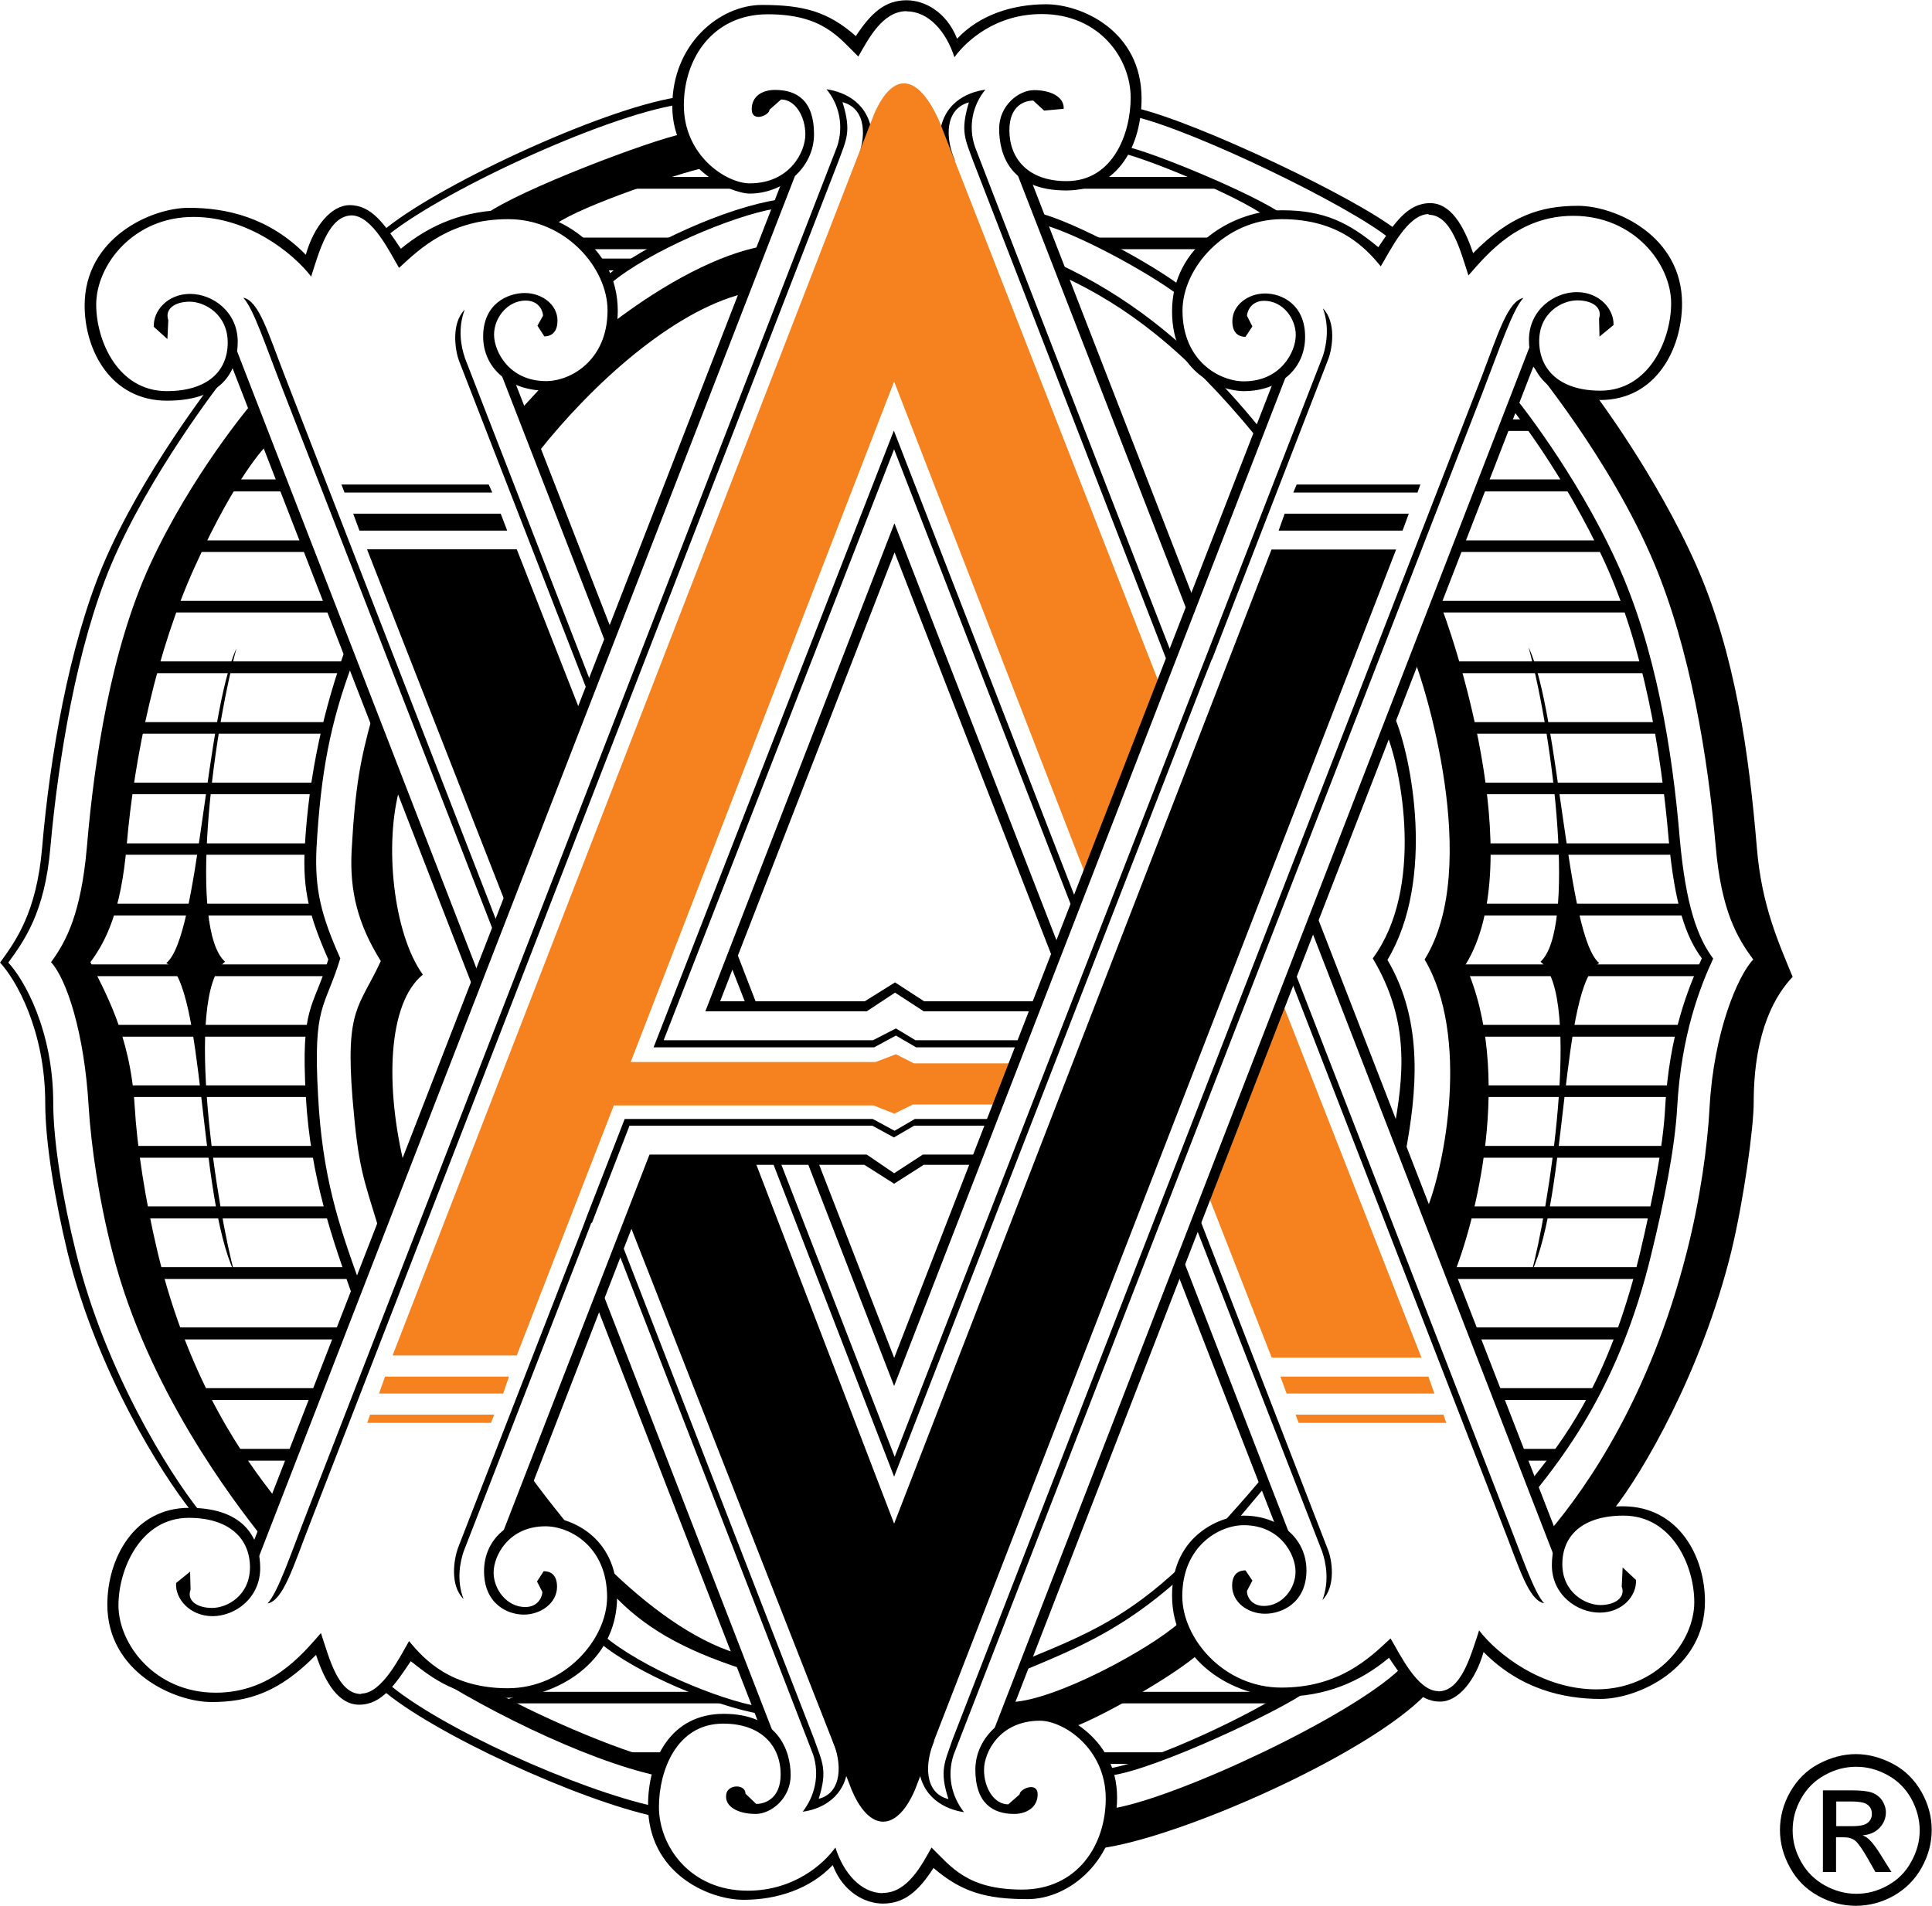 <svg viewBox="0 0 2436 2404" fill="none" xmlns="http://www.w3.org/2000/svg">
<path d="M1143.09 14.083C1112.23 14.083 1094.27 50.556 1082.21 71.317C1057.52 47.189 1037.32 18.011 968.023 18.011C898.724 18.011 862.252 73.843 862.252 132.76C862.252 196.447 915.839 231.236 945.297 231.236C995.517 231.236 1015.44 191.958 1015.44 169.513C1015.44 147.069 1002.81 125.465 984.856 125.465L970.267 138.371C970.267 145.385 947.823 154.924 947.823 137.81C947.823 120.696 961.85 113.401 977.281 113.401C1004.5 113.401 1026.38 126.588 1026.38 169.233C1026.38 211.878 987.381 244.142 945.297 244.142C922.291 244.142 847.663 212.719 847.663 133.882C847.663 55.045 907.702 6.228 960.728 6.228C1013.75 6.228 1044.33 14.925 1079.12 45.506C1098.48 16.047 1116.16 0.336 1143.09 0.336C1164.98 0.336 1193.03 14.083 1206.78 48.873C1234.83 18.853 1276.64 5.386 1319 5.386C1363.61 5.386 1439.36 38.773 1439.36 124.343C1439.36 181.577 1411.31 240.214 1344.25 240.214C1273.83 240.214 1259.8 195.325 1259.8 162.219C1259.8 133.321 1284.21 113.682 1303.85 113.682C1326.02 113.682 1342.01 122.94 1341.17 137.249L1316.48 139.493L1302.73 126.868C1292.07 126.868 1272.71 133.041 1272.71 164.183C1272.71 199.814 1296 228.431 1344.81 228.431C1403.73 228.431 1425.62 167.83 1425.62 123.221C1425.62 74.123 1386.62 17.731 1313.39 17.731C1255.32 17.731 1218.28 51.678 1203.41 72.159C1193.03 39.895 1170.87 14.364 1143.37 14.364" fill="black"></path>
<path d="M861.413 168.672C822.696 175.966 653.799 239.653 611.996 270.515L658.288 272.479L699.811 283.14C734.881 258.451 856.924 218.331 887.785 211.597L861.413 168.672Z" fill="black"></path>
<path d="M1411.87 192.508C1442.17 198.119 1561.13 246.937 1596.76 273.59L1618.64 271.345C1582.73 244.973 1447.78 189.422 1417.2 184.372L1411.59 192.228L1411.87 192.508Z" fill="black"></path>
<path d="M1330.79 237.982L1387.75 223.112H1506.14L1542.89 237.982H1330.79Z" fill="black"></path>
<path d="M779.496 237.982L803.343 223.112H905.467L938.853 237.982H779.496Z" fill="black"></path>
<path d="M1667.46 1957.81L1509.79 1552.68L1513.15 1538.37L1673.91 1953.32C1679.8 1967.06 1684.57 2000.73 1667.46 2017.85C1676.44 1993.72 1671.67 1970.71 1667.46 1958.09" fill="black"></path>
<path d="M1627.63 1235.63L1894.44 1923.28C1915.76 1977.71 1927.26 2018.11 1946.9 2022.04C1933.72 2007.45 1919.13 1962.84 1895.56 1903.36C1895.56 1903.36 1772.39 1584.93 1631.27 1222.17L1627.91 1235.63H1627.63Z" fill="black"></path>
<path d="M1869.46 494.679L1202.29 2213.39C1193.87 2239.2 1199.77 2265.57 1215.48 2285.49C1192.19 2282.12 1160.21 2267.25 1157.96 2224.89L1178.44 2194.59C1165.54 2223.77 1165.26 2261.64 1195.84 2268.94C1184.05 2232.46 1191.35 2222.64 1201.17 2193.47L1868.34 474.759C1889.1 420.331 1901.16 379.93 1920.8 375.722C1907.34 390.591 1892.47 434.92 1869.46 494.679Z" fill="black"></path>
<path d="M1528.3 831.344L1674.48 453.711C1680.09 439.683 1685.14 406.296 1668.02 388.901C1676.72 412.749 1672.23 436.035 1668.02 448.941L1521.57 825.732L1510.91 852.947L1127.95 1837.71H1128.23L981.775 1460.08H971.955L1127.39 1862.4L1516.52 860.241L1528.02 831.344H1528.3Z" fill="black"></path>
<path d="M778.927 1577.35C912.193 1920.48 1025.26 2212.54 1025.26 2212.82C1033.68 2238.63 1027.5 2265.01 1012.07 2284.93C1035.36 2281.84 1067.34 2266.97 1069.31 2224.6L1049.39 2194.3C1062.01 2223.48 1062.29 2261.08 1032.27 2268.65C1043.78 2232.18 1036.76 2222.64 1026.38 2192.9L783.416 1566.97L778.646 1577.35H778.927Z" fill="black"></path>
<path d="M746.38 1542.29L793.514 1420.25V1419.68H1099.88L1127.1 1434.55L1152.63 1419.68H1248.3L1252.23 1411.27H1153.47L1127.94 1426.14L1100.45 1411.27H787.622L740.768 1531.91L734.877 1547.62L577.483 1952.19C572.433 1966.21 566.821 1999.32 584.497 2016.71C575.238 1992.87 580.288 1969.58 584.497 1956.96L738.524 1560.53L745.538 1542.29H746.38Z" fill="black"></path>
<path d="M388.668 1903.37L1055.56 184.664C1063.97 158.853 1058.36 132.2 1042.09 112.561C1065.66 115.927 1097.36 130.516 1099.89 173.161L1079.69 203.462C1092.87 174.003 1092.87 136.969 1062.29 128.833C1073.79 165.867 1067.34 175.686 1056.68 204.584L390.071 1923.57C369.029 1977.72 356.965 2018.4 337.326 2022.33C350.793 2007.46 365.382 1963.13 388.668 1903.37Z" fill="black"></path>
<path d="M1473.32 838.633L1227.55 204.569C1217.17 175.952 1210.43 166.132 1221.65 129.098C1191.35 137.515 1191.35 173.988 1204.54 203.447L1184.62 173.427C1186.87 130.782 1218.85 116.193 1242.42 113.106C1226.42 132.465 1220.53 159.118 1229.23 184.93C1229.23 185.491 1343.98 481.761 1478.65 827.972L1473.88 838.633H1473.32Z" fill="black"></path>
<path d="M1287.02 1320.92H1155.16L1129.63 1306.06L1102.13 1320.92H824.1L1127.1 542.934V543.214L1356.04 1132.95L1352.95 1148.1L1127.38 566.781V566.501L837.005 1311.39L837.286 1311.95H1100.73L1129.63 1297.08L1154.32 1311.95H1289.83L1287.02 1320.92Z" fill="black"></path>
<path d="M585.631 450.077L743.025 855.486L739.939 869.794L578.898 455.408C573.567 441.38 568.798 407.713 585.912 390.599C576.934 414.166 581.423 437.733 585.912 450.358" fill="black"></path>
<path d="M622.66 1175.88C481.819 813.119 357.812 494.684 357.812 494.684C334.245 434.644 320.217 390.316 306.75 375.446C326.67 379.655 337.892 419.775 359.215 474.484L627.991 1166.62L622.66 1175.6V1175.88Z" fill="black"></path>
<path d="M443.105 271.635C469.478 271.635 491.923 319.05 503.145 337.847C530.64 312.316 568.796 276.405 640.9 276.405C713.004 276.405 766.029 337.847 766.029 391.434C766.029 454.841 719.176 480.652 688.595 480.652C642.022 480.652 622.944 443.338 622.944 422.015C622.944 400.693 640.058 379.089 662.784 379.089C681.02 379.089 684.948 394.52 684.667 398.168L677.653 410.793L686.35 424.26C692.523 424.26 702.904 421.454 702.904 404.34C702.904 383.859 682.984 369.55 661.661 369.55C640.339 369.55 609.197 383.017 609.197 424.26C609.197 465.502 643.425 492.716 688.595 492.716C713.004 492.716 778.935 471.113 778.935 392.276C778.935 308.389 700.378 264.902 640.339 264.902C585.91 264.902 542.424 283.138 505.39 313.719C485.47 283.98 469.197 258.729 440.861 258.729C417.855 258.729 395.691 285.383 385.591 321.294C339.299 274.16 285.431 262.096 238.017 262.096C190.602 262.096 106.715 299.972 106.715 385.262C106.715 442.215 140.101 505.341 210.522 505.341C284.59 505.341 299.74 463.818 299.74 430.993C299.74 393.398 268.317 370.673 239.7 370.673C211.083 370.673 192.847 392.276 193.969 412.195L211.083 427.626L212.205 403.779C207.436 389.751 220.341 380.492 239.139 380.492C257.936 380.492 287.115 396.204 287.115 432.115C287.115 468.027 261.584 493.277 210.241 493.277C148.799 493.277 121.304 429.871 121.304 384.14C121.304 334.481 167.877 273.599 243.908 273.599C312.365 273.599 369.318 318.769 392.324 348.789C402.705 316.525 414.488 271.635 443.947 271.635" fill="black"></path>
<path d="M1801.56 269.958C1774.63 269.958 1752.47 317.092 1740.96 335.89C1721.88 312.603 1688.22 276.411 1616.39 276.411C1544.57 276.411 1490.98 338.134 1490.98 391.721C1490.98 455.408 1537.84 480.939 1568.42 480.939C1614.71 480.939 1633.79 443.905 1633.79 422.583C1633.79 401.26 1617.24 379.377 1593.95 379.377C1575.99 379.377 1572.07 395.088 1572.35 398.455L1579.08 411.641L1570.38 424.827C1564.21 424.827 1553.83 422.302 1553.83 405.188C1553.83 384.427 1574.03 370.118 1595.07 370.118C1616.11 370.118 1645.57 383.865 1645.57 424.827C1645.57 465.789 1612.75 493.284 1568.14 493.284C1539.8 493.284 1477.8 471.4 1477.8 392.563C1477.8 308.956 1556.63 265.189 1616.39 265.189C1670.54 265.189 1700.84 281.181 1737.88 311.762C1757.8 282.303 1774.35 256.211 1803.25 256.211C1828.78 256.211 1845.61 283.986 1857.39 319.337C1903.69 272.203 1942.4 259.578 1989.54 259.578C2036.67 259.578 2120.84 297.173 2120.84 382.743C2120.84 439.977 2088.01 504.506 2017.59 504.506C1943.25 504.506 1927.81 461.3 1927.81 428.755C1927.81 390.879 1959.52 368.435 1988.14 368.435C2016.75 368.435 2035.27 390.038 2034.43 409.957L2016.75 424.547L2016.19 401.821C2020.68 387.793 2007.77 378.815 1988.7 378.815C1969.62 378.815 1940.72 394.246 1940.72 430.158C1940.72 466.069 1966.53 492.722 2017.87 492.722C2079.32 492.722 2107.09 428.194 2107.09 382.463C2107.09 333.365 2060.8 272.203 1983.65 272.203C1915.47 272.203 1876.47 318.776 1851.5 347.393C1841.12 315.409 1829.9 270.8 1801 270.8" fill="black"></path>
<path d="M269.43 480.931C269.43 480.931 178.248 597.643 129.712 712.953C86.786 815.077 62.658 956.479 53.119 1068.98C46.105 1151.19 19.732 1186.82 0.093 1214.03C19.732 1235.07 57.047 1299.04 57.047 1391.63C57.047 1439.88 69.111 1513.11 85.103 1579.32C122.698 1730.54 203.779 1858.76 240.813 1905.33H251.194C214.16 1858.76 132.798 1730.26 95.764 1579.32C79.211 1513.11 67.147 1439.6 67.147 1391.63C67.147 1299.04 30.113 1235.07 10.474 1214.03C30.113 1186.82 56.486 1151.47 63.5 1068.98C73.6 956.479 96.886 815.357 139.812 712.953C188.349 597.643 279.53 480.931 279.53 480.931H269.15H269.43Z" fill="black"></path>
<path d="M316.566 510.117C316.566 510.117 241.376 598.773 188.912 712.68C140.094 819.573 119.052 956.206 109.513 1068.71C102.219 1151.19 83.982 1186.83 64.343 1213.48C83.982 1234.8 106.427 1302.7 111.758 1395.28C114.844 1444.94 124.664 1513.12 141.778 1579.33C185.545 1751.59 294.121 1892.71 331.155 1939.57L347.708 1889.63C310.955 1842.77 238.851 1745.98 198.731 1579.33C183.02 1513.12 172.639 1445.22 169.834 1395.28C164.222 1302.98 130.555 1248.55 114.002 1213.48C133.922 1186.55 152.72 1148.67 159.733 1065.9C169.273 953.961 197.609 819.293 246.707 712.4C298.61 598.493 335.364 562.581 335.364 562.581L316.286 509.836L316.566 510.117Z" fill="black"></path>
<path d="M1953.91 1931.15C2001.61 1874.48 2080.16 1761.97 2126.73 1579.33C2143.57 1513.4 2153.11 1445.22 2155.63 1395.28C2160.96 1302.7 2190.42 1231.44 2210.62 1210.11C2190.7 1183.18 2170.22 1149.23 2163.21 1066.47C2153.39 954.244 2130.94 817.892 2085.21 709.316C2029.94 578.294 1930.06 458.495 1930.06 458.495L1935.39 446.712L1962.89 485.99L2010.58 496.371C2010.58 496.371 2087.74 598.214 2138.52 712.402C2188.46 825.187 2205.29 952.28 2215.11 1068.43C2221 1142.22 2243.17 1190.19 2260.28 1232C2240.08 1253.32 2211.18 1298.21 2211.18 1390.79C2211.18 1421.66 2198.84 1512.84 2182.85 1578.77C2145.53 1729.99 2071.46 1857.08 2034.15 1904.22L1982.25 1926.94L1966.82 1951.35L1954.47 1930.59L1953.91 1931.15Z" fill="black"></path>
<path d="M1933.99 1883.45C1971.03 1836.59 2042.01 1748.5 2082.13 1581.56C2098.4 1515.35 2111.87 1447.18 2114.67 1397.24C2119.72 1304.93 2143.85 1244.05 2160.12 1208.98C2140.21 1182.33 2125.62 1141.65 2118.04 1058.6C2108.78 946.658 2087.74 816.479 2038.64 709.305C1986.74 595.398 1910.99 501.972 1910.99 501.972L1905.38 514.316C1905.38 514.316 1971.31 595.959 2023.49 709.305C2072.31 816.479 2094.47 946.658 2104.01 1058.88C2111.59 1141.65 2125.9 1182.05 2145.82 1208.7C2129.26 1244.05 2104.57 1304.65 2099.52 1397.24C2097 1446.9 2083.25 1515.07 2067.54 1581.56C2027.14 1748.22 1967.66 1820.32 1930.63 1866.89L1934.27 1883.17L1933.99 1883.45Z" fill="black"></path>
<path d="M856.639 131.649C759.004 146.799 548.865 244.995 484.056 300.826L481.25 292.409C545.779 236.578 756.199 138.102 853.553 122.671L856.639 131.649Z" fill="black"></path>
<path d="M685.218 485.411L658.284 514.589L679.326 569.578C746.941 484.288 847.942 392.826 937.16 370.381L961.288 310.622C908.263 320.161 839.806 355.512 771.911 407.415L755.358 453.146L714.396 483.166L685.218 485.411Z" fill="black"></path>
<path d="M977.008 263.214C923.702 272.191 818.211 316.8 769.955 357.482L763.783 349.065C811.758 308.103 917.81 261.25 980.375 251.991L977.008 263.214Z" fill="black"></path>
<path d="M1429.55 146.777C1505.86 164.452 1702.53 259.843 1752.75 301.365L1762.29 291.265C1711.51 250.023 1509.23 154.072 1433.2 136.396L1429.55 146.777Z" fill="black"></path>
<path d="M1584.41 551.353C1492.95 439.41 1419.16 385.823 1342.29 349.631L1336.4 333.639C1413.27 369.831 1495.75 425.943 1586.93 537.886L1584.13 551.353H1584.41Z" fill="black"></path>
<path d="M1488.18 374.027C1449.19 344.008 1356.88 293.787 1311.71 282.285L1309.75 268.537C1354.64 279.759 1451.43 331.944 1490.43 361.963L1488.18 374.027Z" fill="black"></path>
<path d="M1830.46 1613.84C1860.76 1542.01 1908.46 1353.76 1847.58 1217.13C1929.22 1085.83 1830.46 794.885 1813.35 755.326L1782.77 831.077C1794.27 857.73 1869.46 1092.56 1796.24 1210.11C1853.47 1306.63 1821.77 1471.03 1798.48 1526.58L1830.74 1614.12L1830.46 1613.84Z" fill="black"></path>
<path d="M1772.39 1452.5C1785.57 1380.39 1796.23 1289.77 1749.38 1210.66C1810.54 1108.53 1779.12 953.664 1758.92 905.688L1747.14 922.522C1767.34 970.217 1795.95 1120.6 1730.86 1208.69C1778 1287.81 1770.14 1357.39 1756.67 1429.49L1772.67 1452.5H1772.39Z" fill="black"></path>
<path d="M504.543 992.109C483.782 1063.65 495.846 1177.56 533.16 1229.18C488.551 1265.65 485.465 1370.58 510.155 1471.3L477.61 1549.58C457.69 1483.93 451.798 1472.99 444.504 1385.73C435.245 1270.7 453.201 1270.7 480.135 1212.07C451.798 1166.62 440.576 1125.09 443.381 1072.35C447.87 990.426 454.884 956.758 468.912 905.416L504.543 992.389V992.109Z" fill="black"></path>
<path d="M444.784 835.835C416.167 912.148 404.384 975.273 399.053 1069.54C396.528 1122.29 405.225 1155.11 429.073 1208.7C409.434 1273.23 394.564 1265.65 401.017 1381.52C406.347 1484.21 427.389 1545.37 453.482 1618.04L445.626 1637.67C419.814 1565.01 391.197 1484.77 385.586 1382.37C379.133 1267.06 394.564 1274.07 413.923 1210.1C390.075 1155.67 381.658 1123.41 384.183 1070.38C389.233 976.115 408.592 892.508 436.648 815.354L445.065 835.835H444.784Z" fill="black"></path>
<path d="M480.689 2130.07C544.937 2185.9 729.545 2270.63 827.741 2291.39L826.338 2278.48C728.703 2257.44 551.951 2178.04 487.422 2121.65L480.689 2129.79V2130.07Z" fill="black"></path>
<path d="M771.36 2009.13C811.199 2052.34 860.858 2080.39 935.767 2104.8L927.911 2084.88C874.044 2068.33 815.968 2025.4 766.029 1976.3L771.64 2009.13H771.36Z" fill="black"></path>
<path d="M667.554 1859.89C679.057 1876.44 697.293 1899.45 712.163 1917.96C712.163 1917.96 675.129 1915.16 659.137 1922.73C643.145 1930.31 634.448 1939.85 634.448 1939.85L667.554 1859.89Z" fill="black"></path>
<path d="M1403.73 2280.71C1485.65 2266.68 1701.12 2165.96 1765.09 2105.08L1798.2 2136.5C1724.69 2213.37 1485.93 2318.58 1386.62 2331.21L1403.73 2280.71Z" fill="black"></path>
<path d="M1402.9 2238.92C1458.73 2230.51 1613.04 2158.68 1648.95 2132.31H1621.17C1585.26 2158.68 1453.4 2222.09 1397.29 2230.51L1402.9 2238.92Z" fill="black"></path>
<path d="M1589.46 1866.33C1568.14 1891.86 1551.58 1909.53 1539.8 1923L1560 1917.11L1591.98 1878.95L1589.46 1866.33Z" fill="black"></path>
<path d="M1291.52 2106.51C1359.13 2078.45 1416.08 2054.32 1484.82 1993.16L1489.03 1975.48C1421.42 2039.17 1370.35 2061.34 1299.65 2090.51L1291.52 2106.79V2106.51Z" fill="black"></path>
<path d="M1358.28 2176.35C1397.28 2160.64 1482.01 2112.1 1512.31 2084.89L1487.34 2046.17C1449.18 2080.4 1331.63 2143.81 1276.36 2146.61L1259.24 2180.28L1296.28 2164.01L1328.54 2165.97L1358 2176.35H1358.28Z" fill="black"></path>
<path d="M512.957 2091.62C597.967 2151.1 737.966 2219.84 828.587 2239.48L835.039 2220.68C780.611 2209.46 664.179 2157.55 620.692 2131.18L575.803 2124.17L514.641 2082.36L512.677 2091.62H512.957Z" fill="black"></path>
<path d="M1813.63 2132.87C1786.97 2132.87 1764.81 2085.46 1753.31 2066.38C1726.09 2091.91 1688.22 2128.38 1615.55 2128.38C1542.89 2128.38 1490.7 2066.38 1490.7 2013.07C1490.7 1949.67 1537.56 1923.57 1568.14 1923.57C1614.43 1923.57 1633.51 1960.61 1633.51 1982.21C1633.51 2003.81 1616.39 2025.42 1593.67 2025.42C1575.43 2025.42 1571.5 2009.99 1572.35 2006.34L1579.08 1993.43L1570.38 1980.53C1563.65 1980.53 1553.55 1983.33 1553.55 1999.89C1553.55 2020.93 1573.47 2035.24 1595.07 2035.24C1616.67 2035.24 1647.26 2021.21 1647.26 1980.53C1647.26 1939.85 1612.75 1911.51 1568.14 1911.51C1543.73 1911.51 1477.8 1933.11 1477.8 2012.23C1477.8 2096.12 1556.92 2139.89 1616.39 2139.89C1670.54 2139.89 1714.59 2121.65 1751.34 2090.79C1771.54 2120.53 1787.54 2146.06 1815.87 2146.06C1838.88 2146.06 1860.48 2119.12 1870.58 2083.49C1916.87 2130.35 1971.3 2142.69 2018.16 2142.69C2065.01 2142.69 2149.74 2104.82 2149.74 2019.53C2149.74 1962.85 2116.35 1899.73 2046.21 1899.73C1972.14 1899.73 1956.71 1940.97 1956.71 1974.07C1956.71 2011.39 1988.42 2033.83 2017.03 2033.83C2045.65 2033.83 2063.89 2012.51 2062.76 1992.59L2045.93 1976.88L2044.81 2001.01C2049.86 2014.76 2036.39 2024.29 2017.87 2024.29C1999.36 2024.29 1969.9 2008.58 1969.9 1972.67C1969.9 1936.76 1995.43 1911.51 2047.05 1911.51C2108.5 1911.51 2136.27 1974.92 2136.27 2020.65C2136.27 2070.03 2089.7 2130.63 2012.82 2130.63C1944.37 2130.63 1887.7 2086.02 1864.97 2056.28C1854.31 2088.26 1842.53 2133.15 1813.35 2133.15" fill="black"></path>
<path d="M455.45 2135.94C481.823 2135.94 504.829 2088.52 515.771 2069.73C534.849 2093.01 568.516 2129.21 640.339 2129.21C712.162 2129.21 765.469 2067.48 765.469 2014.18C765.469 1950.49 718.615 1924.96 687.753 1924.96C641.461 1924.96 622.383 1961.99 622.383 1983.31C622.383 2004.64 639.217 2026.8 662.223 2026.8C680.178 2026.8 684.106 2011.37 683.826 2007.72L677.092 1994.54L685.509 1981.63C692.242 1981.63 702.343 1984.16 702.343 2001.27C702.343 2021.75 681.862 2036.34 660.539 2036.34C639.217 2036.34 610.319 2022.31 610.319 1981.63C610.319 1940.95 642.864 1913.17 687.473 1913.17C715.529 1913.17 778.094 1935.06 778.094 2013.9C778.094 2097.5 699.537 2141.27 639.497 2141.27C585.349 2141.27 555.049 2125.56 518.015 2094.98C498.376 2124.16 481.542 2149.97 452.925 2149.97C427.114 2149.97 410 2122.47 398.497 2087.12C352.204 2134.26 313.487 2146.6 266.634 2146.6C219.78 2146.6 135.332 2108.72 135.332 2023.72C135.332 1966.48 168.438 1901.67 238.578 1901.67C312.645 1901.67 328.076 1945.16 328.076 1977.7C328.076 2015.3 296.654 2038.3 268.037 2038.3C239.42 2038.3 220.622 2016.42 222.025 1996.5L239.7 1982.19L240.261 2004.92C235.211 2018.67 248.398 2027.92 267.476 2027.92C286.554 2027.92 315.171 2012.21 315.171 1976.58C315.171 1940.95 289.64 1914.3 238.017 1914.3C177.135 1914.3 149.36 1979.11 149.36 2024.56C149.36 2073.94 195.652 2134.82 271.964 2134.82C340.982 2134.82 379.699 2088.24 404.669 2059.63C415.33 2091.61 426.272 2136.5 455.45 2136.5" fill="black"></path>
<path d="M1113.36 2387.34C1144.5 2387.34 1162.73 2351.14 1174.52 2330.1C1199.21 2354.23 1219.41 2383.13 1288.71 2383.13C1358 2383.13 1394.2 2327.3 1394.2 2268.38C1394.2 2204.97 1340.89 2170.18 1311.15 2170.18C1260.93 2170.18 1240.73 2209.46 1240.73 2232.19C1240.73 2254.91 1253.36 2275.67 1271.31 2275.67L1285.62 2263.05C1285.62 2256.03 1308.34 2246.49 1308.34 2263.05C1308.34 2279.6 1294.04 2287.74 1278.61 2287.74C1251.95 2287.74 1229.79 2274.27 1229.79 2231.91C1229.79 2189.54 1269.07 2157 1311.15 2157C1334.44 2157 1408.5 2188.42 1408.5 2266.98C1408.5 2345.53 1349.03 2395.19 1295.72 2395.19C1242.41 2395.19 1212.11 2385.93 1177.04 2355.91C1157.97 2385.37 1140.29 2400.8 1113.08 2400.8C1091.75 2400.8 1063.42 2387.34 1049.95 2352.27C1021.61 2382.29 979.81 2396.03 937.726 2396.03C893.117 2396.03 817.085 2362.37 817.085 2277.08C817.085 2219.84 845.141 2161.48 912.476 2161.48C979.81 2161.48 996.924 2206.37 996.924 2238.92C996.924 2268.1 972.235 2287.74 952.876 2287.74C930.431 2287.74 914.159 2278.48 915.562 2264.45C915.842 2250.14 939.97 2249.3 939.97 2262.21L953.437 2275.11C964.379 2275.11 984.299 2268.66 984.299 2237.8C984.299 2202.17 960.171 2173.83 911.914 2173.83C852.436 2173.83 830.833 2234.15 830.833 2278.76C830.833 2328.14 869.831 2384.53 942.776 2384.53C1001.13 2384.53 1038.73 2350.58 1053.32 2330.1C1063.42 2362.08 1085.58 2387.62 1113.08 2387.62" fill="black"></path>
<path d="M805.577 326.075L784.255 340.945H764.054L755.357 326.075H805.577Z" fill="black"></path>
<path d="M823.256 1464.59L951.471 1463.18L1127.38 1921.62L1603.21 693.049H1760.32L1153.47 2257.73C1129.35 2313.56 1092.87 2310.47 1070.71 2249.31L793.236 1542.3L823.256 1464.59Z" fill="black"></path>
<path d="M731.518 896.717L651.559 692.75H462.743L637.531 1139.12L731.518 896.717Z" fill="black"></path>
<path d="M295.812 434.929L603.586 1228.63L597.413 1247.99L289.64 455.129L295.812 434.929Z" fill="black"></path>
<path d="M750.877 1643.58L958.491 2178.32L977.288 2191.51L758.172 1626.18L750.877 1643.58Z" fill="black"></path>
<path d="M634.446 1757.48L641.741 1736.16H485.469L477.894 1757.48H634.446Z" fill="#F5821F"></path>
<path d="M619.008 1794.52L623.216 1784.13H466.664L463.017 1794.52H619.008Z" fill="#F5821F"></path>
<path d="M625.462 455.122L765.742 816.202L772.475 797.966L647.065 476.164L625.462 455.122Z" fill="black"></path>
<path d="M954.838 1268.46L925.66 1192.99L919.487 1212.91L941.652 1269.58L954.838 1268.46Z" fill="black"></path>
<path d="M1008.43 206.264L323.021 1972.1L318.532 1947.42L987.105 226.183L1008.43 206.264Z" fill="black"></path>
<path d="M1629.59 1944.34L1491 1586.34L1483.14 1602.33L1610.51 1929.75L1629.59 1944.34Z" fill="black"></path>
<path d="M1279.73 211.879L1497.45 772.156L1505.02 755.042L1297.41 220.576L1279.73 211.879Z" fill="black"></path>
<path d="M1963.44 1972.96L1652.02 1169.43L1659.04 1151.48L1967.37 1945.74L1963.44 1972.96Z" fill="black"></path>
<path d="M647.915 1932.26L827.473 1469.05H1089.8L1127.39 1492.9L1164.7 1469.05H1230.36L1235.13 1456.15H1163.58L1127.39 1479.71L1092.88 1456.15H819.056L818.495 1457.27L627.434 1949.65L647.915 1932.26Z" fill="black"></path>
<path d="M1301.33 1275.47H1164.7L1128.51 1251.9L1092.88 1275.47H889.473V1275.19L1127.67 660.2L1127.95 660.481L1335.28 1194.1L1329.11 1213.18L1125.98 691.623H1129.91L907.989 1262.84H1090.35L1128.51 1238.99L1165.26 1262.84H1308.63L1301.33 1275.47Z" fill="black"></path>
<path d="M959.324 2152.78C906.017 2143.81 808.663 2103.12 760.687 2062.44L755.357 2071.14C803.333 2111.54 903.773 2152.22 957.64 2161.48L959.324 2152.78Z" fill="black"></path>
<path d="M298.335 817.334C259.337 900.941 251.201 1181.5 209.678 1214.61C258.495 1241.54 249.798 1508.07 295.529 1604.86C275.609 1534.72 229.878 1255.57 283.745 1212.92C238.014 1171.68 266.631 934.047 298.335 817.054" fill="black"></path>
<path d="M1927.82 817.334C1966.26 900.941 1975.24 1181.5 2016.48 1214.61C1967.94 1241.54 1976.64 1508.07 1930.91 1604.86C1950.83 1534.72 1996 1255.57 1942.41 1212.92C1987.3 1171.68 1959.25 934.047 1927.54 817.054" fill="black"></path>
<path d="M774.161 1393.59L651.557 1709.5H495.004L1101.85 144.535C1125.7 88.985 1157.69 92.351 1184.62 153.513L1461.53 861.645L1368.67 1103.21L1127.39 481.207L795.203 1339.44H1103.82L1129.63 1329.62L1152.36 1341.12H1276.64L1255.04 1393.02H1150.95L1127.67 1404.53L1101.29 1394.15H773.6L774.161 1393.59Z" fill="#F5821F"></path>
<path d="M1523.81 1508.62L1603.49 1712.31H1792.31L1617.52 1266.22L1523.81 1508.62Z" fill="#F5821F"></path>
<path d="M1271.03 2173.54L1247.75 2195.71L1935.68 419.203L1938.48 449.223L1269.07 2175.5L1271.03 2173.54Z" fill="black"></path>
<path d="M1607.14 477.296L1127.67 1712.04L1127.39 1712.32L1029.75 1460.94L1015.72 1460.1L1127.11 1747.39L1127.39 1747.95L1625.1 465.232L1607.14 477.296Z" fill="black"></path>
<path d="M1622.29 1757.48L1614.43 1736.16H1801.01L1808.58 1757.48H1622.29Z" fill="#F5821F"></path>
<path d="M1637.44 1794.52L1633.52 1784.13H1820.09L1823.45 1794.52H1637.44Z" fill="#F5821F"></path>
<path d="M1619.76 647.873L1612.19 669.196H1768.46L1776.31 647.873H1619.76Z" fill="black"></path>
<path d="M1634.92 611.1L1630.71 621.2H1787.26L1790.91 611.1H1634.92Z" fill="black"></path>
<path d="M631.355 647.873L639.491 669.196H453.2L445.344 647.873H631.355Z" fill="black"></path>
<path d="M616.212 611.1L620.701 621.2H434.409L430.481 611.1H616.212Z" fill="black"></path>
<path d="M277.284 619.811L290.47 604.661H354.718L363.135 619.811H277.284Z" fill="black"></path>
<path d="M239.131 696.134L250.073 681.545H381.375L388.95 696.134H239.131Z" fill="black"></path>
<path d="M211.924 772.436L217.816 757.847H410.279L419.538 772.436H211.924Z" fill="black"></path>
<path d="M190.594 849.022L196.486 834.152H434.961L429.631 849.022H190.594Z" fill="black"></path>
<path d="M171.8 925.347L175.167 910.758H412.24L407.751 925.347H171.8Z" fill="black"></path>
<path d="M160.019 1001.65L163.385 987.062H396.25L395.127 1001.65H160.019Z" fill="black"></path>
<path d="M149.36 1077.98L151.324 1063.67H391.203L390.08 1077.98H149.36Z" fill="black"></path>
<path d="M135.894 1154.57L141.786 1139.7H396.253L401.023 1154.57H135.894Z" fill="black"></path>
<path d="M112.044 1231.15L105.03 1216.28H418.695L411.401 1231.15H112.044Z" fill="black"></path>
<path d="M147.951 1307.45L143.181 1292.58H394.282L392.318 1307.45H147.951Z" fill="black"></path>
<path d="M163.1 1383.5L162.539 1368.91H392.597L391.195 1383.5H163.1Z" fill="black"></path>
<path d="M168.987 1460.09L165.621 1445.22H397.363L401.852 1460.09H168.987Z" fill="black"></path>
<path d="M182.182 1536.67L175.168 1521.52H416.169L419.816 1536.67H182.182Z" fill="black"></path>
<path d="M200.973 1612.99L195.362 1598.12H438.887L442.254 1612.99H200.973Z" fill="black"></path>
<path d="M225.11 1689.31L218.938 1674.16H430.48L424.307 1689.31H225.11Z" fill="black"></path>
<path d="M257.373 1765.6L252.323 1750.73H401.861L395.128 1765.6H257.373Z" fill="black"></path>
<path d="M300.015 1842.21L291.598 1827.34H372.68L366.788 1842.21H300.015Z" fill="black"></path>
<path d="M1865.54 619.811L1871.99 604.661H1976.64L1985.06 619.811H1865.54Z" fill="black"></path>
<path d="M1836.07 696.134L1841.4 681.545H2017.03L2026.57 696.134H1836.07Z" fill="black"></path>
<path d="M1810.55 772.436L1813.92 757.847H2050.71L2056.32 772.436H1810.55Z" fill="black"></path>
<path d="M1836.08 849.022L1832.72 834.152H2073.16L2078.49 849.022H1836.08Z" fill="black"></path>
<path d="M1856.56 925.347L1853.2 910.758H2091.95L2094.48 925.347H1856.56Z" fill="black"></path>
<path d="M1870.02 1001.65V987.062H2101.2L2104.85 1001.65H1870.02Z" fill="black"></path>
<path d="M1875.07 1077.98V1063.67H2110.74L2111.87 1077.98H1875.07Z" fill="black"></path>
<path d="M1866.38 1154.57L1870.02 1139.7H2123.09L2127.58 1154.57H1866.38Z" fill="black"></path>
<path d="M1843.37 1231.15L1838.88 1216.28H2148.62L2142.73 1231.15H1843.37Z" fill="black"></path>
<path d="M1865.54 1307.45L1861.05 1292.58H2121.41L2118.04 1307.45H1865.54Z" fill="black"></path>
<path d="M1870.02 1383.5V1368.91H2107.09L2108.5 1383.5H1870.02Z" fill="black"></path>
<path d="M1864.42 1460.09L1866.38 1445.22H2101.21L2097.84 1460.09H1864.42Z" fill="black"></path>
<path d="M1848.42 1536.67L1852.34 1521.52H2087.17L2084.93 1536.67H1848.42Z" fill="black"></path>
<path d="M1830.47 1612.99L1830.75 1598.12H2070.35L2065.58 1612.99H1830.47Z" fill="black"></path>
<path d="M1864.41 1689.31L1857.68 1674.16H2046.77L2039.76 1689.31H1864.41Z" fill="black"></path>
<path d="M1889.94 1765.6L1884.05 1750.73H2014.79L2006.09 1765.6H1889.94Z" fill="black"></path>
<path d="M1918.56 1842.21L1912.67 1827.34H1969.62L1957.84 1842.21H1918.56Z" fill="black"></path>
<path d="M1401.22 314.28L1375.68 299.69H1533.92L1517.65 314.28H1401.22Z" fill="black"></path>
<path d="M743.295 314.28L728.425 299.69H857.763L825.499 314.28H743.295Z" fill="black"></path>
<path d="M1386.05 2148.3L1414.39 2133.71H1612.75L1612.47 2148.3H1386.05Z" fill="black"></path>
<path d="M1393.91 2224.6L1386.05 2210.01H1479.48L1441.32 2224.6H1393.91Z" fill="black"></path>
<path d="M624.338 2148.3L668.106 2133.71H881.05L917.523 2148.3H624.338Z" fill="black"></path>
<path d="M798.57 2224.6L770.234 2210.01H841.776L833.36 2224.6H798.57Z" fill="black"></path>
<path d="M1896.97 543.494L1902.02 528.905H1923.62L1935.12 543.494H1896.97Z" fill="black"></path>
<path d="M2339.69 2212.26C2355.68 2212.26 2371.39 2216.47 2386.82 2224.6C2402.25 2232.74 2414.03 2244.8 2422.73 2259.95C2431.43 2275.39 2435.64 2291.38 2435.64 2307.93C2435.64 2324.48 2431.43 2340.2 2423.01 2355.35C2414.59 2370.5 2402.81 2382.28 2387.66 2390.98C2372.51 2399.39 2356.52 2403.6 2339.97 2403.6C2323.41 2403.6 2307.42 2399.39 2292.27 2390.98C2277.12 2382.56 2265.34 2370.78 2256.92 2355.35C2248.5 2340.2 2244.29 2324.2 2244.29 2307.93C2244.29 2291.66 2248.5 2275.11 2257.2 2259.95C2265.9 2244.8 2277.68 2232.74 2293.11 2224.6C2308.54 2216.47 2324.25 2212.26 2340.25 2212.26M2340.25 2228.25C2326.78 2228.25 2313.59 2231.62 2300.97 2238.63C2288.06 2245.65 2278.24 2255.47 2270.95 2268.37C2263.65 2281.28 2260.29 2294.46 2260.29 2308.49C2260.29 2322.52 2263.93 2335.43 2270.95 2348.05C2277.96 2360.68 2287.78 2370.5 2300.69 2377.79C2313.31 2384.8 2326.78 2388.45 2340.53 2388.45C2354.27 2388.45 2367.46 2385.08 2380.37 2377.79C2392.99 2370.78 2402.81 2360.96 2409.83 2348.05C2416.84 2335.43 2420.49 2322.24 2420.49 2308.49C2420.49 2294.74 2416.84 2281.28 2409.83 2268.37C2402.53 2255.47 2392.71 2245.65 2379.81 2238.63C2366.9 2231.62 2353.99 2228.25 2340.53 2228.25M2298.44 2361.24V2257.99H2333.79C2345.86 2257.99 2354.55 2258.83 2360.17 2260.8C2365.5 2262.76 2369.99 2266.13 2373.07 2270.62C2376.16 2275.39 2377.84 2280.44 2377.84 2285.77C2377.84 2293.34 2375.04 2299.79 2369.71 2305.41C2364.37 2311.02 2357.08 2314.1 2348.38 2314.66C2352.03 2316.07 2354.84 2318.03 2357.08 2320.28C2361.29 2324.2 2366.34 2331.22 2372.23 2340.76L2384.86 2360.96H2364.66L2355.4 2344.68C2348.38 2332.34 2343.05 2324.76 2339.4 2321.68C2335.76 2318.59 2330.71 2317.19 2324.82 2317.19H2315V2360.96H2298.44V2361.24ZM2315 2303.16H2335.2C2345.02 2303.16 2351.47 2301.76 2354.84 2298.95C2358.48 2296.15 2360.17 2292.22 2360.17 2287.45C2360.17 2281.84 2357.64 2277.63 2353.15 2275.11C2349.79 2273.14 2343.33 2272.02 2334.07 2272.02H2315.28V2303.16H2315Z" fill="black"></path>
</svg>
